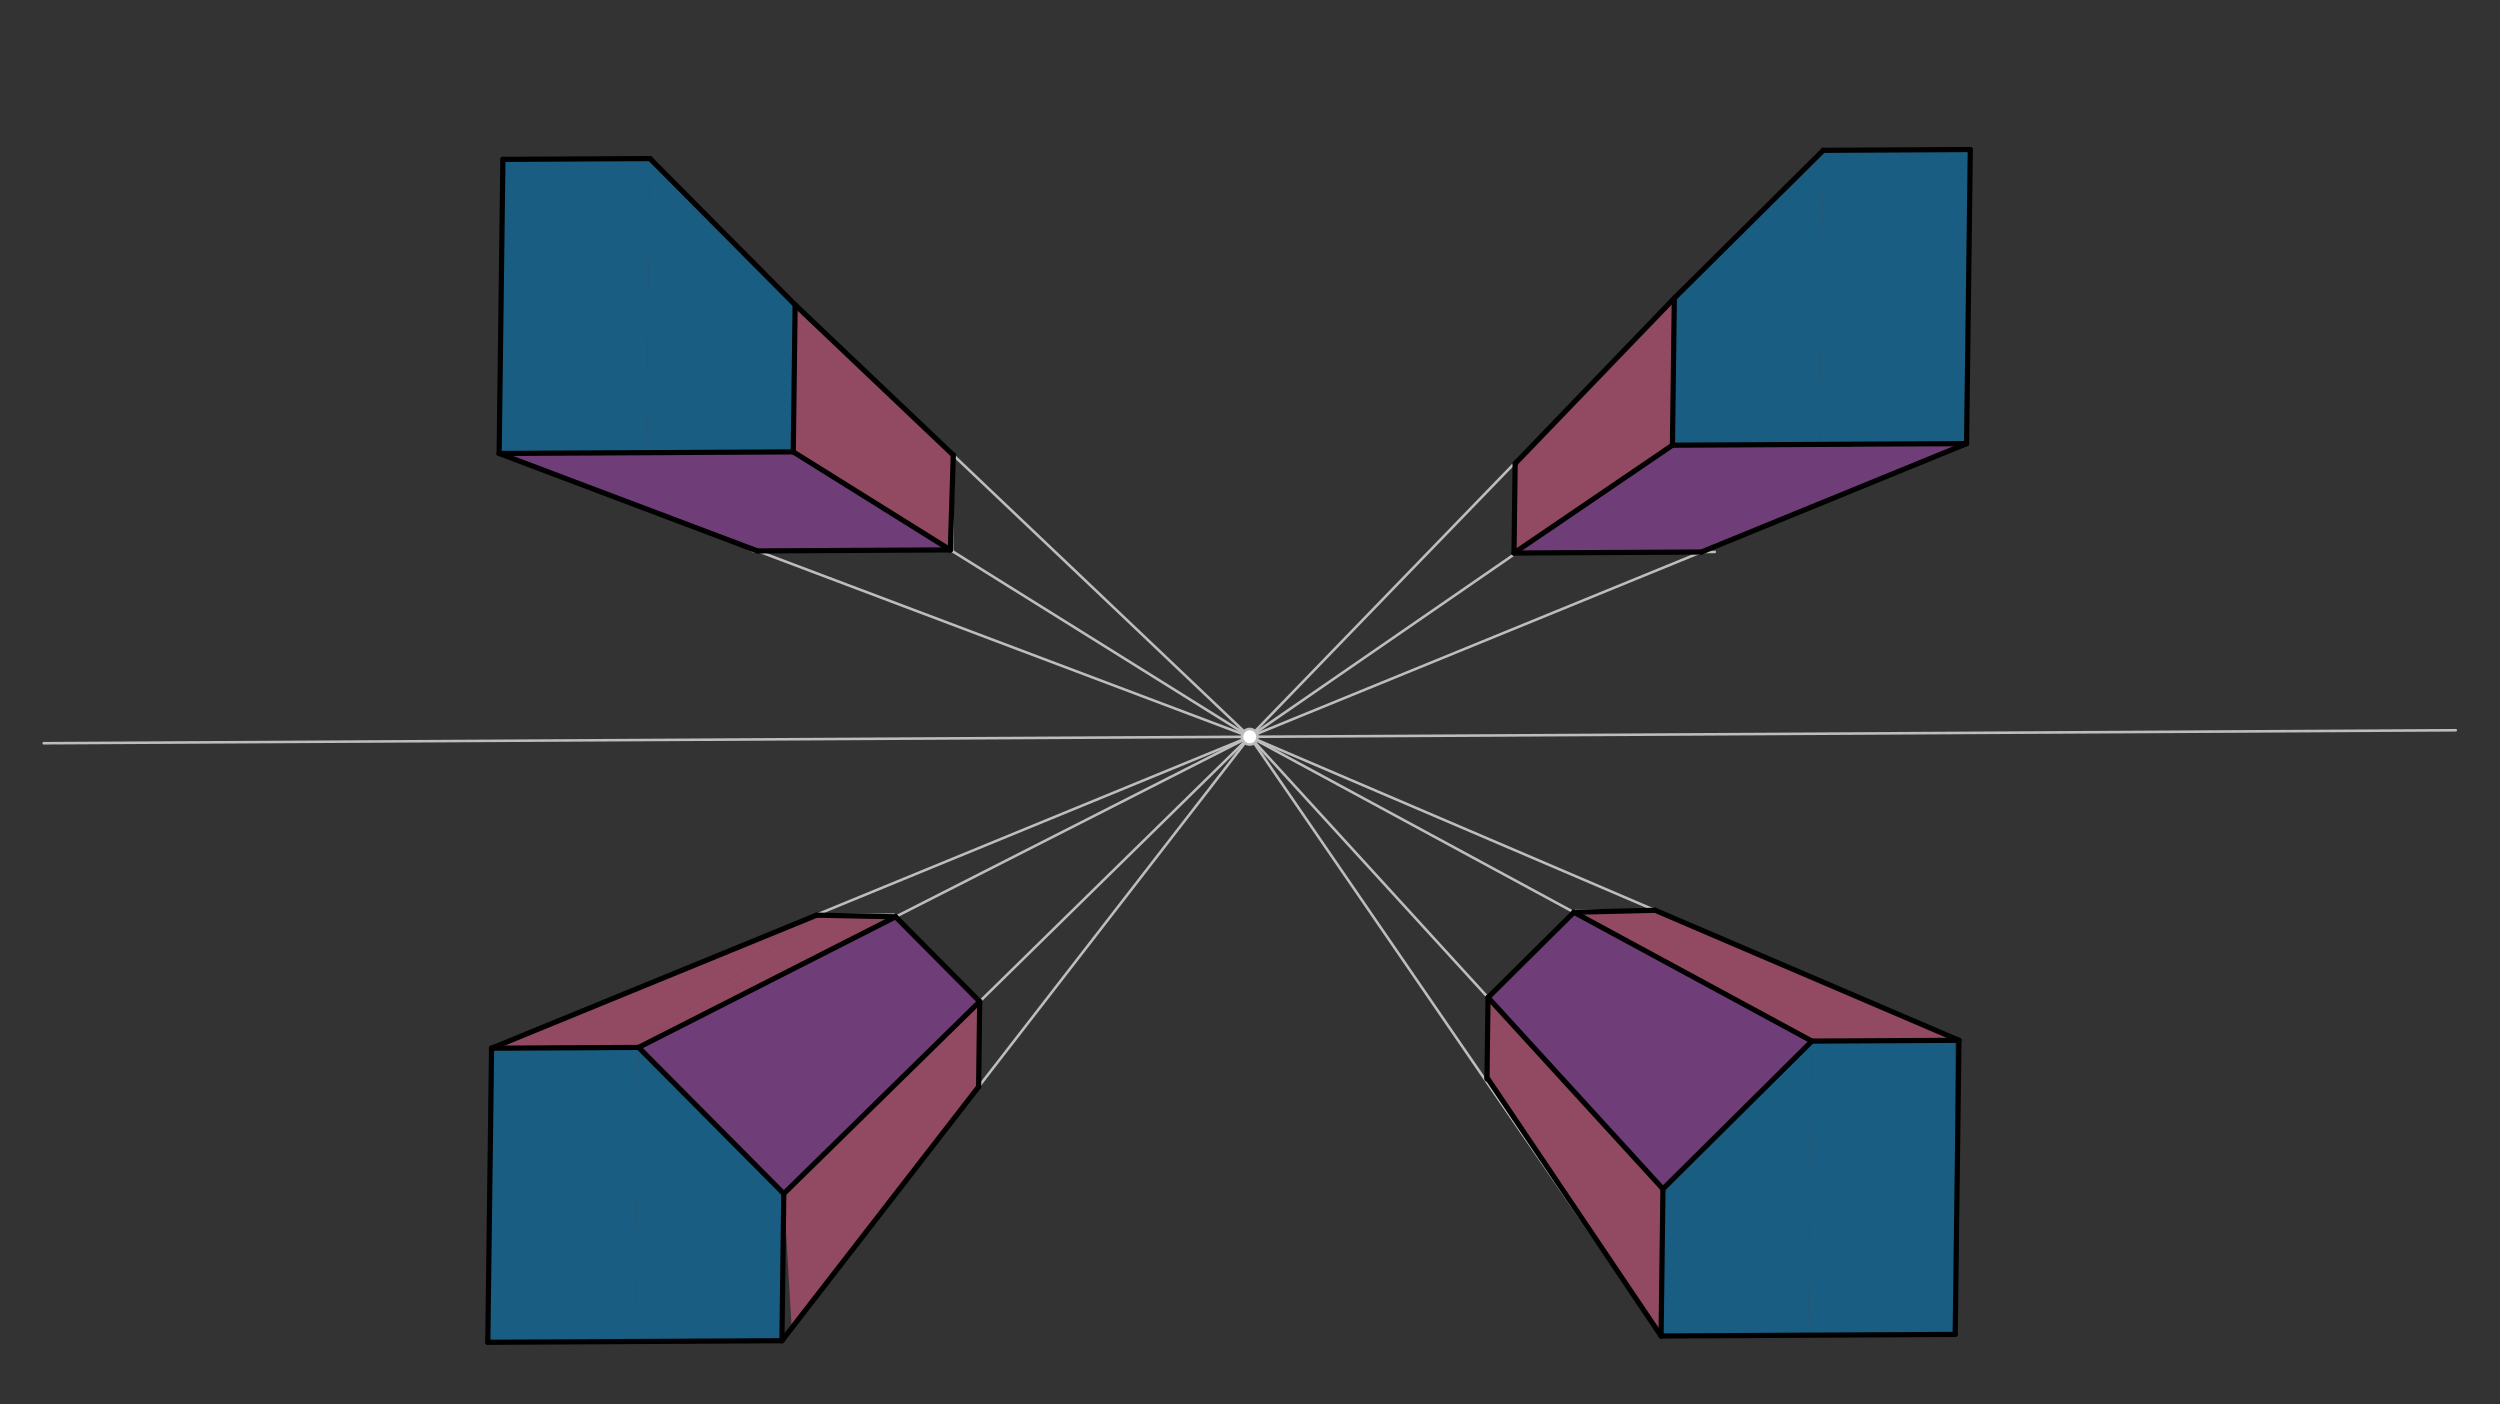 <svg xmlns="http://www.w3.org/2000/svg" class="svg--816" height="100%" preserveAspectRatio="xMidYMid meet" viewBox="0 0 963.78 541.417" width="100%"><rect x="0" y="0" width="963.78" height="541.417" fill="#333333" stroke="none"/><defs><marker id="marker-arrow" markerHeight="16" markerUnits="userSpaceOnUse" markerWidth="24" orient="auto-start-reverse" refX="24" refY="4" viewBox="0 0 24 8"><path d="M 0 0 L 24 4 L 0 8 z" stroke="inherit"></path></marker></defs><g class="aux-layer--949"><g class="element--733"><line stroke="#BDBDBD" stroke-dasharray="none" stroke-linecap="round" stroke-width="1" x1="744.872" x2="713.747" y1="171.465" y2="171.632"></line></g><g class="element--733"><line stroke="#BDBDBD" stroke-dasharray="none" stroke-linecap="round" stroke-width="1" x1="16.845" x2="946.721" y1="286.527" y2="281.522"></line></g><g class="element--733"><line stroke="#BDBDBD" stroke-dasharray="none" stroke-linecap="round" stroke-width="1" x1="306.533" x2="481.783" y1="117.516" y2="284.025"></line></g><g class="element--733"><line stroke="#BDBDBD" stroke-dasharray="none" stroke-linecap="round" stroke-width="1" x1="305.809" x2="481.783" y1="174.205" y2="284.025"></line></g><g class="element--733"><line stroke="#BDBDBD" stroke-dasharray="none" stroke-linecap="round" stroke-width="1" x1="192.425" x2="481.783" y1="174.815" y2="284.025"></line></g><g class="element--733"><line stroke="#BDBDBD" stroke-dasharray="none" stroke-linecap="round" stroke-width="1" x1="645.47" x2="481.783" y1="114.944" y2="284.025"></line></g><g class="element--733"><line stroke="#BDBDBD" stroke-dasharray="none" stroke-linecap="round" stroke-width="1" x1="644.747" x2="481.783" y1="171.632" y2="284.025"></line></g><g class="element--733"><line stroke="#BDBDBD" stroke-dasharray="none" stroke-linecap="round" stroke-width="1" x1="758.131" x2="481.783" y1="171.022" y2="284.025"></line></g><g class="element--733"><line stroke="#BDBDBD" stroke-dasharray="none" stroke-linecap="round" stroke-width="1" x1="189.5" x2="481.783" y1="404.096" y2="284.025"></line></g><g class="element--733"><line stroke="#BDBDBD" stroke-dasharray="none" stroke-linecap="round" stroke-width="1" x1="246.192" x2="481.783" y1="403.791" y2="284.025"></line></g><g class="element--733"><line stroke="#BDBDBD" stroke-dasharray="none" stroke-linecap="round" stroke-width="1" x1="302.161" x2="481.783" y1="460.174" y2="284.025"></line></g><g class="element--733"><line stroke="#BDBDBD" stroke-dasharray="none" stroke-linecap="round" stroke-width="1" x1="301.437" x2="481.783" y1="516.862" y2="284.025"></line></g><g class="element--733"><line stroke="#BDBDBD" stroke-dasharray="none" stroke-linecap="round" stroke-width="1" x1="698.504" x2="481.783" y1="401.356" y2="284.025"></line></g><g class="element--733"><line stroke="#BDBDBD" stroke-dasharray="none" stroke-linecap="round" stroke-width="1" x1="755.196" x2="481.783" y1="401.051" y2="284.025"></line></g><g class="element--733"><line stroke="#BDBDBD" stroke-dasharray="none" stroke-linecap="round" stroke-width="1" x1="641.088" x2="481.783" y1="458.35" y2="284.025"></line></g><g class="element--733"><line stroke="#BDBDBD" stroke-dasharray="none" stroke-linecap="round" stroke-width="1" x1="640.365" x2="481.783" y1="515.038" y2="284.025"></line></g><g class="element--733"><line stroke="#BDBDBD" stroke-dasharray="none" stroke-linecap="round" stroke-width="1" x1="367.51" x2="367.041" y1="175.269" y2="211.988"></line></g><g class="element--733"><line stroke="#BDBDBD" stroke-dasharray="none" stroke-linecap="round" stroke-width="1" x1="367.041" x2="290.157" y1="211.988" y2="212.402"></line></g><g class="element--733"><line stroke="#BDBDBD" stroke-dasharray="none" stroke-linecap="round" stroke-width="1" x1="584.107" x2="583.667" y1="178.709" y2="213.198"></line></g><g class="element--733"><line stroke="#BDBDBD" stroke-dasharray="none" stroke-linecap="round" stroke-width="1" x1="583.667" x2="661.06" y1="213.198" y2="212.781"></line></g><g class="element--733"><line stroke="#BDBDBD" stroke-dasharray="none" stroke-linecap="round" stroke-width="1" x1="314.796" x2="344.459" y1="352.801" y2="352.642"></line></g><g class="element--733"><line stroke="#BDBDBD" stroke-dasharray="none" stroke-linecap="round" stroke-width="1" x1="344.459" x2="377.683" y1="352.642" y2="386.112"></line></g><g class="element--733"><line stroke="#BDBDBD" stroke-dasharray="none" stroke-linecap="round" stroke-width="1" x1="377.683" x2="377.255" y1="386.112" y2="419.692"></line></g><g class="element--733"><line stroke="#BDBDBD" stroke-dasharray="none" stroke-linecap="round" stroke-width="1" x1="638.757" x2="607.361" y1="350.919" y2="351.088"></line></g><g class="element--733"><line stroke="#BDBDBD" stroke-dasharray="none" stroke-linecap="round" stroke-width="1" x1="607.361" x2="573.646" y1="351.088" y2="384.556"></line></g><g class="element--733"><line stroke="#BDBDBD" stroke-dasharray="none" stroke-linecap="round" stroke-width="1" x1="573.649" x2="573.248" y1="384.552" y2="416.003"></line></g><g class="element--733"><circle cx="481.783" cy="284.025" r="3" stroke="#BDBDBD" stroke-width="1" fill="#ffffff"></circle>}</g></g><g class="main-layer--75a"><g class="element--733"><g fill="#0288D1" opacity="0.5"><path d="M 250.564 61.133 L 193.872 61.438 L 192.425 174.815 L 249.117 174.51 L 250.564 61.133 Z" stroke="none"></path></g></g><g class="element--733"><g fill="#0288D1" opacity="0.5"><path d="M 306.533 117.516 L 250.564 61.133 L 249.117 174.51 L 249.117 174.51 L 306.28 174.498 L 306.533 117.516 Z" stroke="none"></path></g></g><g class="element--733"><g fill="#0288D1" opacity="0.5"><path d="M 759.577 57.645 L 702.885 57.95 L 701.439 171.327 L 758.131 171.022 L 759.577 57.645 Z" stroke="none"></path></g></g><g class="element--733"><g fill="#0288D1" opacity="0.5"><path d="M 702.885 57.95 L 645.47 114.944 L 644.747 171.632 L 701.439 171.327 L 702.885 57.95 Z" stroke="none"></path></g></g><g class="element--733"><g fill="#0288D1" opacity="0.5"><path d="M 753.769 400.44 L 698.504 401.356 L 697.057 514.733 L 753.749 514.428 L 753.769 400.44 Z" stroke="none"></path></g></g><g class="element--733"><g fill="#0288D1" opacity="0.5"><path d="M 698.504 401.356 L 641.088 458.35 L 640.365 515.038 L 697.057 514.733 L 698.504 401.356 Z" stroke="none"></path></g></g><g class="element--733"><g fill="#0288D1" opacity="0.5"><path d="M 246.192 403.791 L 189.5 404.096 L 188.053 517.472 L 244.745 517.167 L 246.192 403.791 Z" stroke="none"></path></g></g><g class="element--733"><g fill="#0288D1" opacity="0.5"><path d="M 302.161 460.174 L 246.192 403.791 L 244.745 517.167 L 301.437 516.862 L 302.161 460.174 Z" stroke="none"></path></g></g><g class="element--733"><g fill="#AB47BC" opacity="0.5"><path d="M 306.28 174.498 L 192.425 174.815 L 291.988 212.392 L 366.359 211.992 L 306.28 174.498 Z" stroke="none"></path></g></g><g class="element--733"><g fill="#AB47BC" opacity="0.5"><path d="M 758.131 171.022 L 644.747 171.632 L 583.667 213.198 L 655.942 212.809 L 758.131 171.022 Z" stroke="none"></path></g></g><g class="element--733"><g fill="#AB47BC" opacity="0.5"><path d="M 698.504 401.356 L 606.759 351.686 L 573.649 384.552 L 641.088 458.35 L 698.504 401.356 Z" stroke="none"></path></g></g><g class="element--733"><g fill="#AB47BC" opacity="0.5"><path d="M 345.247 353.435 L 246.192 403.791 L 302.161 460.174 L 377.683 386.112 L 345.247 353.435 Z" stroke="none"></path></g></g><g class="element--733"><g fill="#F06292" opacity="0.5"><path d="M 367.507 175.449 L 306.533 117.516 L 306.28 174.498 L 366.359 211.992 L 367.507 175.449 Z" stroke="none"></path></g></g><g class="element--733"><g fill="#F06292" opacity="0.5"><path d="M 645.47 114.944 L 644.747 171.632 L 583.667 213.198 L 584.104 178.948 L 645.47 114.944 Z" stroke="none"></path></g></g><g class="element--733"><g fill="#F06292" opacity="0.5"><path d="M 753.769 400.44 L 698.504 401.356 L 606.759 351.686 L 638.079 350.923 L 753.769 400.44 Z" stroke="none"></path></g></g><g class="element--733"><g fill="#F06292" opacity="0.5"><path d="M 641.088 458.35 L 640.365 515.038 L 573.256 415.392 L 573.649 384.552 L 641.088 458.35 Z" stroke="none"></path></g></g><g class="element--733"><g fill="#F06292" opacity="0.5"><path d="M 189.5 404.096 L 246.192 403.791 L 314.796 352.801 L 314.796 352.801 L 189.5 404.096 Z" stroke="none"></path></g></g><g class="element--733"><g fill="#F06292" opacity="0.5"><path d="M 246.192 403.791 L 345.247 353.435 L 314.796 352.801 L 246.192 403.791 Z" stroke="none"></path></g></g><g class="element--733"><g fill="#F06292" opacity="0.5"><path d="M 302.161 460.174 L 305.203 512 L 377.264 418.965 L 377.683 386.112 L 302.161 460.174 Z" stroke="none"></path></g></g><g class="element--733"><g fill="#F06292" opacity="0.5"><path d="M 302.161 460.174 L 305.203 512 L 305.203 512 L 302.161 460.174 Z" stroke="none"></path></g></g><g class="element--733"><line stroke="#000000" stroke-dasharray="none" stroke-linecap="round" stroke-width="2" x1="702.885" x2="759.577" y1="57.95" y2="57.645"></line></g><g class="element--733"><line stroke="#000000" stroke-dasharray="none" stroke-linecap="round" stroke-width="2" x1="193.872" x2="250.564" y1="61.438" y2="61.133"></line></g><g class="element--733"><line stroke="#000000" stroke-dasharray="none" stroke-linecap="round" stroke-width="2" x1="192.425" x2="305.809" y1="174.815" y2="174.205"></line></g><g class="element--733"><line stroke="#000000" stroke-dasharray="none" stroke-linecap="round" stroke-width="2" x1="305.809" x2="306.533" y1="174.205" y2="117.516"></line></g><g class="element--733"><line stroke="#000000" stroke-dasharray="none" stroke-linecap="round" stroke-width="2" x1="250.564" x2="306.533" y1="61.133" y2="117.516"></line></g><g class="element--733"><line stroke="#000000" stroke-dasharray="none" stroke-linecap="round" stroke-width="2" x1="193.872" x2="192.425" y1="61.438" y2="174.815"></line></g><g class="element--733"><line stroke="#000000" stroke-dasharray="none" stroke-linecap="round" stroke-width="2" x1="759.577" x2="758.131" y1="57.645" y2="171.022"></line></g><g class="element--733"><line stroke="#000000" stroke-dasharray="none" stroke-linecap="round" stroke-width="2" x1="758.131" x2="644.747" y1="171.022" y2="171.632"></line></g><g class="element--733"><line stroke="#000000" stroke-dasharray="none" stroke-linecap="round" stroke-width="2" x1="644.747" x2="645.47" y1="171.632" y2="114.944"></line></g><g class="element--733"><line stroke="#000000" stroke-dasharray="none" stroke-linecap="round" stroke-width="2" x1="645.47" x2="702.885" y1="114.944" y2="57.95"></line></g><g class="element--733"><line stroke="#000000" stroke-dasharray="none" stroke-linecap="round" stroke-width="2" x1="755.196" x2="753.749" y1="401.051" y2="514.428"></line></g><g class="element--733"><line stroke="#000000" stroke-dasharray="none" stroke-linecap="round" stroke-width="2" x1="189.5" x2="188.053" y1="404.096" y2="517.472"></line></g><g class="element--733"><line stroke="#000000" stroke-dasharray="none" stroke-linecap="round" stroke-width="2" x1="189.5" x2="246.192" y1="404.096" y2="403.791"></line></g><g class="element--733"><line stroke="#000000" stroke-dasharray="none" stroke-linecap="round" stroke-width="2" x1="755.196" x2="698.504" y1="401.051" y2="401.356"></line></g><g class="element--733"><line stroke="#000000" stroke-dasharray="none" stroke-linecap="round" stroke-width="2" x1="753.749" x2="640.365" y1="514.428" y2="515.038"></line></g><g class="element--733"><line stroke="#000000" stroke-dasharray="none" stroke-linecap="round" stroke-width="2" x1="640.365" x2="641.088" y1="515.038" y2="458.35"></line></g><g class="element--733"><line stroke="#000000" stroke-dasharray="none" stroke-linecap="round" stroke-width="2" x1="188.053" x2="301.437" y1="517.472" y2="516.862"></line></g><g class="element--733"><line stroke="#000000" stroke-dasharray="none" stroke-linecap="round" stroke-width="2" x1="301.437" x2="302.161" y1="516.862" y2="460.174"></line></g><g class="element--733"><line stroke="#000000" stroke-dasharray="none" stroke-linecap="round" stroke-width="2" x1="246.192" x2="302.161" y1="403.791" y2="460.174"></line></g><g class="element--733"><line stroke="#000000" stroke-dasharray="none" stroke-linecap="round" stroke-width="2" x1="698.504" x2="641.088" y1="401.356" y2="458.35"></line></g><g class="element--733"><line stroke="#000000" stroke-dasharray="none" stroke-linecap="round" stroke-width="2" x1="306.533" x2="367.507" y1="117.516" y2="175.449"></line></g><g class="element--733"><line stroke="#000000" stroke-dasharray="none" stroke-linecap="round" stroke-width="2" x1="367.507" x2="366.359" y1="175.449" y2="211.992"></line></g><g class="element--733"><line stroke="#000000" stroke-dasharray="none" stroke-linecap="round" stroke-width="2" x1="366.359" x2="305.809" y1="211.992" y2="174.205"></line></g><g class="element--733"><line stroke="#000000" stroke-dasharray="none" stroke-linecap="round" stroke-width="2" x1="366.359" x2="291.988" y1="211.992" y2="212.392"></line></g><g class="element--733"><line stroke="#000000" stroke-dasharray="none" stroke-linecap="round" stroke-width="2" x1="291.988" x2="192.425" y1="212.392" y2="174.815"></line></g><g class="element--733"><line stroke="#000000" stroke-dasharray="none" stroke-linecap="round" stroke-width="2" x1="645.47" x2="584.107" y1="114.944" y2="178.709"></line></g><g class="element--733"><line stroke="#000000" stroke-dasharray="none" stroke-linecap="round" stroke-width="2" x1="584.107" x2="583.667" y1="178.709" y2="213.198"></line></g><g class="element--733"><line stroke="#000000" stroke-dasharray="none" stroke-linecap="round" stroke-width="2" x1="583.667" x2="644.747" y1="213.198" y2="171.632"></line></g><g class="element--733"><line stroke="#000000" stroke-dasharray="none" stroke-linecap="round" stroke-width="2" x1="583.667" x2="655.942" y1="213.198" y2="212.809"></line></g><g class="element--733"><line stroke="#000000" stroke-dasharray="none" stroke-linecap="round" stroke-width="2" x1="655.942" x2="758.131" y1="212.809" y2="171.022"></line></g><g class="element--733"><line stroke="#000000" stroke-dasharray="none" stroke-linecap="round" stroke-width="2" x1="314.796" x2="189.5" y1="352.801" y2="404.096"></line></g><g class="element--733"><line stroke="#000000" stroke-dasharray="none" stroke-linecap="round" stroke-width="2" x1="314.796" x2="345.247" y1="352.801" y2="353.435"></line></g><g class="element--733"><line stroke="#000000" stroke-dasharray="none" stroke-linecap="round" stroke-width="2" x1="345.247" x2="246.192" y1="353.435" y2="403.791"></line></g><g class="element--733"><line stroke="#000000" stroke-dasharray="none" stroke-linecap="round" stroke-width="2" x1="345.247" x2="377.683" y1="353.435" y2="386.112"></line></g><g class="element--733"><line stroke="#000000" stroke-dasharray="none" stroke-linecap="round" stroke-width="2" x1="377.683" x2="302.161" y1="386.112" y2="460.174"></line></g><g class="element--733"><line stroke="#000000" stroke-dasharray="none" stroke-linecap="round" stroke-width="2" x1="377.683" x2="377.264" y1="386.112" y2="418.965"></line></g><g class="element--733"><line stroke="#000000" stroke-dasharray="none" stroke-linecap="round" stroke-width="2" x1="377.264" x2="301.437" y1="418.965" y2="516.862"></line></g><g class="element--733"><line stroke="#000000" stroke-dasharray="none" stroke-linecap="round" stroke-width="2" x1="755.196" x2="638.079" y1="401.051" y2="350.923"></line></g><g class="element--733"><line stroke="#000000" stroke-dasharray="none" stroke-linecap="round" stroke-width="2" x1="638.079" x2="606.759" y1="350.923" y2="351.686"></line></g><g class="element--733"><line stroke="#000000" stroke-dasharray="none" stroke-linecap="round" stroke-width="2" x1="606.759" x2="698.504" y1="351.686" y2="401.356"></line></g><g class="element--733"><line stroke="#000000" stroke-dasharray="none" stroke-linecap="round" stroke-width="2" x1="606.759" x2="573.649" y1="351.686" y2="384.552"></line></g><g class="element--733"><line stroke="#000000" stroke-dasharray="none" stroke-linecap="round" stroke-width="2" x1="573.649" x2="641.088" y1="384.552" y2="458.35"></line></g><g class="element--733"><line stroke="#000000" stroke-dasharray="none" stroke-linecap="round" stroke-width="2" x1="573.649" x2="573.248" y1="384.552" y2="416.003"></line></g><g class="element--733"><line stroke="#000000" stroke-dasharray="none" stroke-linecap="round" stroke-width="2" x1="573.256" x2="640.365" y1="415.392" y2="515.038"></line></g></g><g class="snaps-layer--ac6"></g><g class="temp-layer--52d"></g></svg>